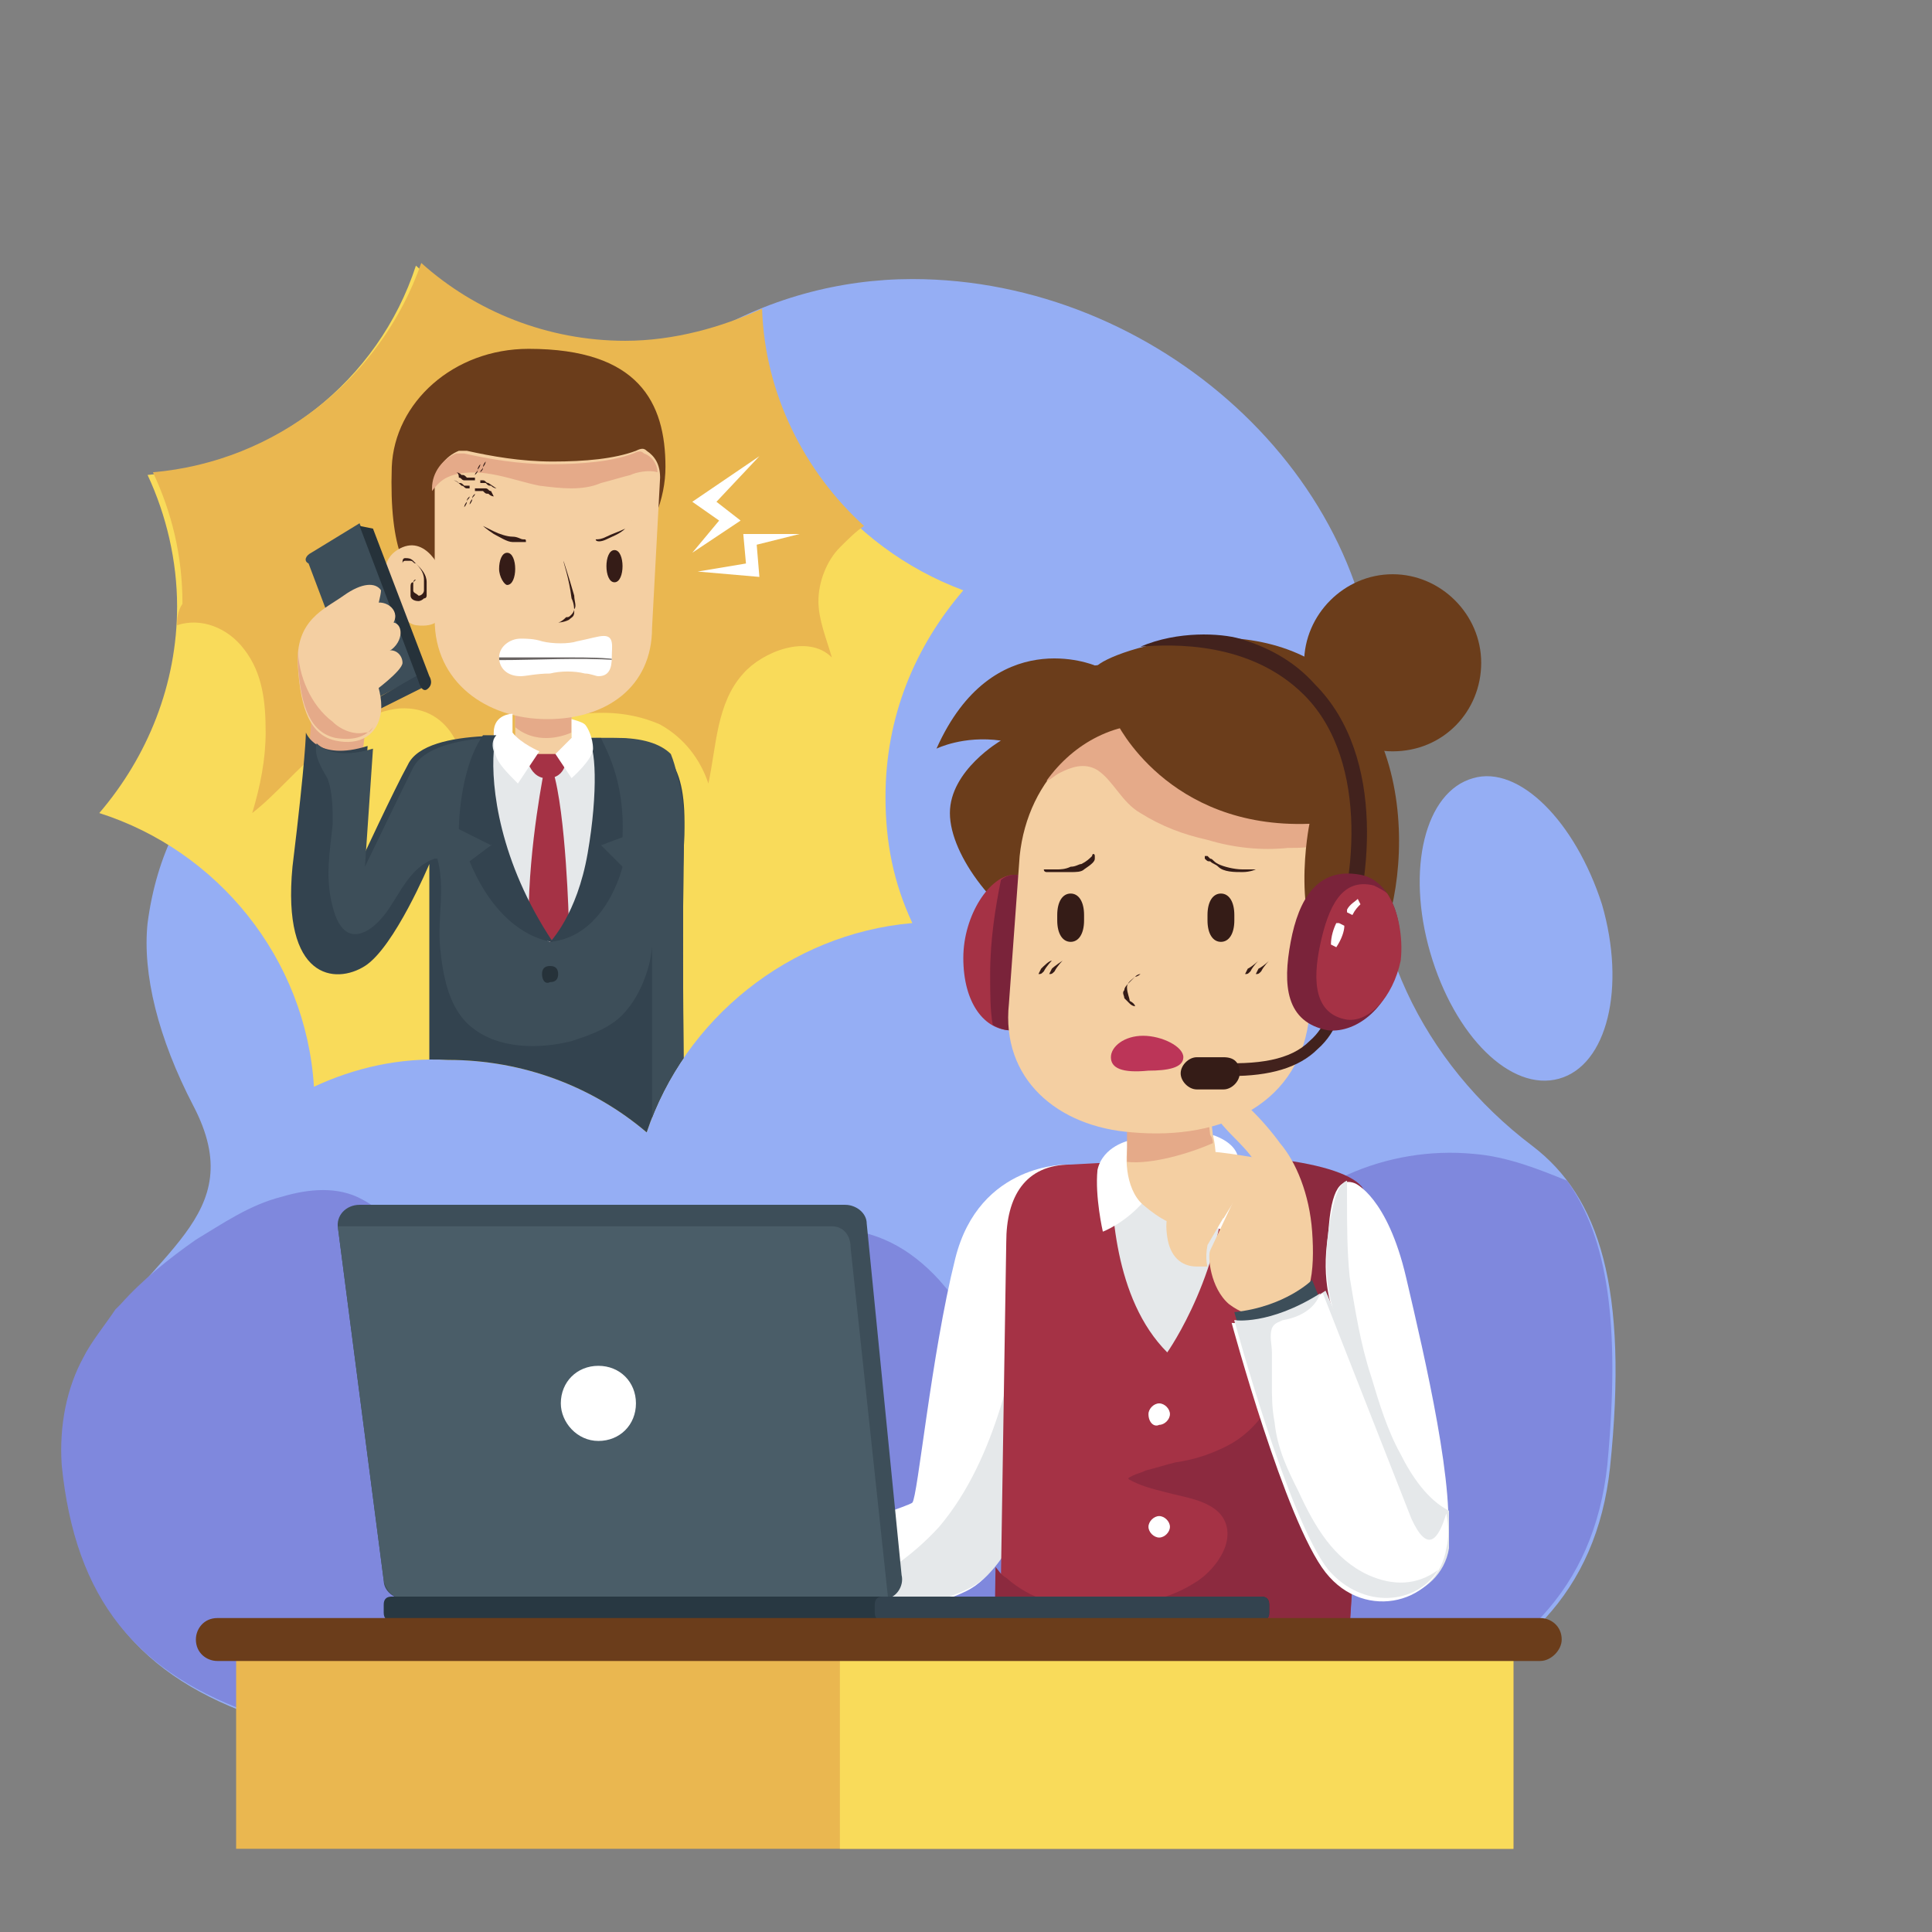 <?xml version="1.0" encoding="utf-8"?>
<!-- Generator: Adobe Illustrator 27.1.1, SVG Export Plug-In . SVG Version: 6.00 Build 0)  -->
<svg version="1.1" id="emoji" xmlns="http://www.w3.org/2000/svg" xmlns:xlink="http://www.w3.org/1999/xlink" x="0px" y="0px"
	 viewBox="0 0 72 72" style="enable-background:new 0 0 72 72;" xml:space="preserve">
<rect x="0" y="0" width="72" height="72" fill="#808080" stroke="none"/>
<style type="text/css">
	.st0{fill:#95AEF4;}
	.st1{fill:#7F88DD;}
	.st2{fill:#F9DB5A;}
	.st3{fill:#EAB750;}
	.st4{clip-path:url(#SVGID_00000134231763085209963010000010184992741056212134_);}
	.st5{fill:#E5AA89;}
	.st6{fill:#33434F;}
	.st7{fill:#3D4E59;}
	.st8{fill:#E5E8EA;}
	.st9{fill:#F4CFA2;}
	.st10{fill:#A53245;}
	.st11{fill:#6B3D1B;}
	.st12{fill:#351C17;}
	.st13{fill:#FFFFFF;}
	.st14{fill:#26323A;}
	.st15{clip-path:url(#SVGID_00000078737135307948180480000008847706976028686503_);fill:#686362;}
	.st16{fill:#8C2A3F;}
	.st17{fill:#7A233A;}
	.st18{fill:#BC3558;}
	.st19{fill:#42221D;}
	.st20{clip-path:url(#SVGID_00000148663601741840328590000017400558889851282084_);}
	.st21{fill:#4A5D68;}
	.st22{fill:#283842;}
</style>
<g>
	<path class="st0" d="M57.1,42.7c-4.1-3.1-6.4-7.9-5.9-12.9c0.1-1,0.1-2.2,0.1-3.4c0-8.6-8.2-16-17.3-16c-5.4,0-11,2.9-14,9.2
		c-1.4,2.9-4,5.2-7.3,6.3c-2.9,1-6.5,3.2-7.2,8.5c-0.2,1.9,0.4,4.3,1.7,6.8c2.2,4.2-1.7,5.4-4,9.5c-0.6,1.1-0.9,2.5-0.8,4
		c1,10,9.1,11.2,28.8,11.2c17.7,0,27.8-2,28.8-11.2C60.7,48,59.6,44.6,57.1,42.7"/>
	<path class="st1" d="M54.9,43c-3.2-0.3-6.5,1.1-8.3,3.8c-0.9,1.3-1.5,2.8-2.6,3.9c-1,0.9-2.4,1.7-3.8,1.5c-1.1-0.1-2-0.8-2.8-1.6
		c-0.9-0.9-1.6-2-2.4-2.9c-1.1-1.2-2.4-1.9-4-1.9c-1.5,0-3,0.5-4.3,1.3c-2.2,1.3-3.7,3.4-5.8,4.9c-0.9,0.6-2,1.2-3.2,1.2
		c-1.1,0-2.2-0.6-2.7-1.6c-1.1-2.1,1.2-5.5-1.5-6.9c-0.9-0.5-2-0.4-3-0.1c-1.2,0.3-2.2,1-3.2,1.6c-1,0.7-2,1.5-2.8,2.4
		c-0.1,0.1-0.1,0.1-0.2,0.2c-0.4,0.6-0.9,1.2-1.2,1.8c-0.6,1.1-0.9,2.5-0.8,4c1,10,9.1,11.2,28.8,11.2c17.7,0,27.8-2,28.8-11.2
		c0.5-5.3,0-8.5-1.5-10.6C57.4,43.6,56.2,43.1,54.9,43z"/>
	<path class="st0" d="M59.7,33.7c0.9,3.1,0.2,6-1.6,6.5c-1.8,0.5-3.9-1.6-4.8-4.7c-0.9-3.1-0.2-6,1.6-6.5
		C56.6,28.5,58.7,30.6,59.7,33.7z"/>
</g>
<g>
	<g>
		<g>
			<path class="st2" d="M11.7,40.5c-0.3-4.8-3.6-8.8-8-10.2c1.8-2.1,2.9-4.8,2.9-7.7c0-1.7-0.4-3.4-1.1-4.9c4.7-0.4,8.6-3.5,10-7.8
				c2,1.8,4.7,2.9,7.6,2.9c1.8,0,3.5-0.4,5.1-1.2c0.2,4.8,3.4,8.8,7.7,10.4c-1.8,2.1-2.9,4.7-2.9,7.7c0,1.7,0.3,3.2,1,4.7
				c-4.6,0.4-8.5,3.6-9.9,7.8c-2-1.7-4.6-2.7-7.4-2.7C14.9,39.4,13.2,39.8,11.7,40.5"/>
			<path class="st3" d="M6.6,23.3c0.9-0.3,1.9,0.1,2.5,0.9c0.7,0.9,0.8,2,0.8,3.1c0,1-0.2,2-0.5,3c0.9-0.7,1.7-1.7,2.6-2.4
				c0.8-0.7,1.8-1.4,2.9-1.5c2-0.1,2.6,1.9,2.5,3.5c0.7-1.8,2.6-3,4.4-3.3c0.9-0.1,1.9,0,2.8,0.4c0.9,0.5,1.5,1.3,1.8,2.2
				c0.3-1.4,0.3-3,1.3-4.1c0.7-0.8,2.4-1.5,3.3-0.6c-0.2-0.7-0.5-1.4-0.5-2.1c0-0.7,0.3-1.5,0.8-2c0.3-0.3,0.6-0.6,0.9-0.8
				c-2.2-2-3.7-4.9-3.8-8.1c-1.5,0.7-3.3,1.2-5.1,1.2c-2.9,0-5.6-1.1-7.6-2.9c-1.5,4.3-5.4,7.4-10,7.8c0.7,1.5,1.1,3.1,1.1,4.9
				C6.6,22.8,6.6,23.1,6.6,23.3z"/>
		</g>
		<g>
			<defs>
				<path id="SVGID_1_" d="M11.7,40.5c-0.3-4.8-3.6-8.8-8-10.2c1.8-2.1,2.9-4.8,2.9-7.7c0-1.7-0.4-3.4-1.1-4.9
					c4.7-0.4,8.6-3.5,10-7.8c2,1.8,4.7,2.9,7.6,2.9c1.8,0,3.5-0.4,5.1-1.2c0.2,4.8,3.4,8.8,7.7,10.4c-1.8,2.1-2.9,4.7-2.9,7.7
					c0,1.7,0.3,3.2,1,4.7c-4.6,0.4-8.5,3.6-9.9,7.8c-2-1.7-4.6-2.7-7.4-2.7C14.9,39.4,13.2,39.8,11.7,40.5"/>
			</defs>
			<clipPath id="SVGID_00000046303520799723979370000015955845372295956639_">
				<use xlink:href="#SVGID_1_"  style="overflow:visible;"/>
			</clipPath>
			<g style="clip-path:url(#SVGID_00000046303520799723979370000015955845372295956639_);">
				<path class="st5" d="M13.5,28.2l0.1-0.9l-2-0.4l-0.1,1.2C11.5,28.1,13,28.5,13.5,28.2"/>
				<g>
					<path class="st6" d="M20.3,27.5h2.5c2.1,0,2.8,1,2.7,3.6s0,11.3,0,11.3H16V32.2c0,0-1.3,3.1-2.4,3.8s-3.1,0.5-2.7-3.7
						c0.5-4.1,0.5-5,0.5-5s0.4,1.1,2.3,0.5l-0.3,4.4c0,0,1.3-2.8,1.8-3.7C15.9,27,20.3,27.5,20.3,27.5"/>
					<path class="st7" d="M12.2,29c0.2,0.5,0.2,1.2,0.2,1.7c-0.1,1-0.3,2,0,3.1c0.1,0.4,0.3,0.9,0.7,1c0.5,0.1,1-0.4,1.3-0.8
						c0.5-0.7,0.9-1.7,1.8-2c0,0,0.1,0,0.1,0c0.3,1.1,0,2.2,0.1,3.3c0.1,1,0.3,2.3,1.2,3c1,0.8,2.5,0.8,3.7,0.5
						c0.6-0.2,1.2-0.4,1.7-0.8c0.6-0.5,1-1.3,1.2-2.1c0.1-0.4,0.1-0.9,0.3-1.3c0.1-0.3,0.2-0.7,0.3-1c0.2-0.8,0.4-1.5,0.5-2.3
						c0.1-1.1,0.1-2.2-0.3-3.2c-0.4-0.4-1.1-0.6-2-0.6h-2.5c0,0-4.3-0.4-5.1,1.1c-0.4,0.8-1.8,3.7-1.8,3.7l0.3-4.4
						c-1.3,0.4-1.9,0-2.1-0.2C11.7,28.1,11.9,28.5,12.2,29z"/>
				</g>
				<g>
					<path class="st8" d="M17.9,29.9c0.3,1.3,0.5,2.2,1.3,3.7c0.8,1.4,1.3,1.5,1.3,1.5s0.9-0.6,1.5-2.6c0.6-1.8,0.5-4,0.2-5h-1.9
						c0,0-1-0.1-2.2,0C18,28,17.8,29,17.9,29.9"/>
					<rect x="19.2" y="26.3" class="st9" width="2.1" height="2"/>
					<path class="st5" d="M21.3,27.3v-1h-2.1v0.8C19.8,27.6,20.6,27.6,21.3,27.3z"/>
					<path class="st10" d="M19.6,28.1l1.5,0c0,0,0.1,0.8-0.6,0.9C19.7,29.1,19.6,28.1,19.6,28.1"/>
				</g>
				<g>
					<path class="st11" d="M14.6,17.4c0.1-2.4,2.3-4.4,5.1-4.4c4.1,0,5.1,2,5.1,4.4s-2,4.9-4.8,4.9C17.2,22.3,14.4,23.6,14.6,17.4"
						/>
					<path class="st9" d="M24.1,16.8c-0.1-0.1-0.2-0.1-0.4,0c-0.8,0.3-1.9,0.4-3.1,0.4c-1.2,0-2.3-0.2-3.2-0.4c-0.1,0-0.2,0-0.3,0
						c-0.5,0.2-0.9,0.7-0.9,1.3v5c0,2.3,1.9,3.7,4.2,3.7c2.2,0,3.9-1.2,3.9-3.4l0.3-5.6C24.6,17.3,24.4,17,24.1,16.8"/>
					<path class="st5" d="M16.9,17.7c1.1-0.3,2.2,0.2,3.2,0.4c0.8,0.1,1.6,0.2,2.3-0.1c0.4-0.1,0.7-0.2,1.1-0.3
						c0.2-0.1,0.7-0.2,1-0.1c0-0.3-0.2-0.6-0.5-0.7c-0.1-0.1-0.2-0.1-0.4,0c-0.8,0.3-1.9,0.4-3.1,0.4c-1.2,0-2.3-0.2-3.2-0.4
						c-0.1,0-0.2,0-0.3,0c-0.5,0.2-0.9,0.7-0.9,1.3v0.1C16.4,17.9,16.6,17.8,16.9,17.7z"/>
					<path class="st9" d="M16.5,21.4c0,0-0.6-1.6-1.7-0.9c-1.1,0.7,0,2.7,0.7,2.8c0.8,0.1,0.9-0.3,0.9-0.3L16.5,21.4z"/>
					<path class="st12" d="M17,17.6c0,0,0.1,0,0.2,0.1c0.1,0,0.1,0,0.2,0.1c0,0,0.1,0,0.1,0c0,0,0,0,0.1,0c0,0,0,0,0.1,0
						c0,0,0,0,0,0c0,0,0,0,0,0c0,0,0-0.1,0-0.1c0-0.1,0.1-0.1,0.1-0.2c0-0.1,0.1-0.2,0.1-0.2c0,0,0,0.1-0.1,0.2c0,0.1,0,0.1-0.1,0.2
						c0,0,0,0.1,0,0.1c0,0,0,0,0,0.1c0,0,0,0-0.1,0c0,0-0.1,0-0.1,0c0,0,0,0-0.1,0c0,0-0.1,0-0.1,0c-0.1,0-0.1-0.1-0.2-0.1
						C17.1,17.6,17,17.6,17,17.6"/>
					<path class="st12" d="M18.5,18.2c0,0-0.1,0-0.2-0.1c-0.1,0-0.1,0-0.2-0.1c0,0-0.1,0-0.1,0c0,0,0,0-0.1,0c0,0,0,0,0-0.1
						c0,0,0-0.1,0-0.1c0,0,0,0,0-0.1c0,0,0-0.1,0-0.1c0-0.1,0.1-0.1,0.1-0.2c0-0.1,0.1-0.2,0.1-0.2c0,0,0,0.1-0.1,0.2
						c0,0.1,0,0.1-0.1,0.2c0,0,0,0.1,0,0.1c0,0,0,0,0,0.1c0,0,0,0,0,0.1c0,0,0,0,0,0c0,0,0,0,0,0c0,0,0.1,0,0.1,0
						c0.1,0,0.1,0.1,0.2,0.1C18.5,18.2,18.5,18.2,18.5,18.2"/>
					<path class="st12" d="M16.9,17.9c0,0,0.1,0,0.2,0.1c0.1,0,0.1,0,0.2,0.1c0,0,0.1,0,0.1,0c0,0,0,0,0.1,0c0,0,0,0,0,0.1
						c0,0,0,0.1,0,0.1c0,0,0,0,0,0.1c0,0,0,0.1,0,0.1c0,0.1-0.1,0.1-0.1,0.2c0,0.1-0.1,0.2-0.1,0.2c0,0,0-0.1,0.1-0.2
						c0-0.1,0-0.1,0.1-0.2c0,0,0-0.1,0-0.1c0,0,0,0,0-0.1c0,0,0,0,0-0.1c0,0,0,0,0,0c0,0,0,0,0,0c0,0-0.1,0-0.1,0
						c-0.1,0-0.1-0.1-0.2-0.1C17,17.9,16.9,17.9,16.9,17.9"/>
					<path class="st12" d="M18.4,18.5c0,0-0.1,0-0.2-0.1c-0.1,0-0.1,0-0.2-0.1c0,0-0.1,0-0.1,0c0,0,0,0-0.1,0c0,0,0,0-0.1,0
						c0,0,0,0,0,0c0,0,0,0,0,0c0,0,0,0.1,0,0.1c0,0.1-0.1,0.1-0.1,0.2c0,0.1-0.1,0.2-0.1,0.2c0,0,0-0.1,0.1-0.2c0-0.1,0-0.1,0.1-0.2
						c0,0,0-0.1,0-0.1c0,0,0,0,0-0.1c0,0,0,0,0.1,0c0,0,0.1,0,0.1,0c0,0,0,0,0.1,0c0,0,0.1,0,0.1,0c0.1,0,0.1,0.1,0.2,0.1
						C18.4,18.5,18.4,18.5,18.4,18.5"/>
					<path class="st12" d="M22.6,21.1c0-0.3,0.1-0.6,0.3-0.6s0.3,0.3,0.3,0.6s-0.1,0.6-0.3,0.6S22.6,21.4,22.6,21.1"/>
					<path class="st12" d="M18.6,21.2c0-0.3,0.1-0.6,0.3-0.6c0.2,0,0.3,0.3,0.3,0.6s-0.1,0.6-0.3,0.6C18.8,21.8,18.6,21.5,18.6,21.2
						"/>
					<path class="st12" d="M18,19.6c0,0,0.2,0.1,0.4,0.2c0.2,0.1,0.5,0.2,0.7,0.2c0.2,0,0.3,0.1,0.4,0.1c0.1,0,0.1,0,0.1,0.1
						c0,0,0,0-0.1,0c-0.1,0-0.2,0-0.4,0c-0.2,0-0.5-0.2-0.7-0.3C18.1,19.7,18,19.6,18,19.6"/>
					<path class="st12" d="M23.6,19.3c0,0-0.1,0.2-0.3,0.4c-0.2,0.2-0.5,0.3-0.7,0.4c-0.2,0.1-0.4,0.1-0.4,0c-0.1,0-0.1,0-0.1,0
						c0,0,0,0,0.1,0c0.1,0,0.2,0,0.4-0.1c0.2-0.1,0.5-0.2,0.7-0.3C23.5,19.5,23.6,19.3,23.6,19.3"/>
					<path class="st12" d="M20.8,23.2c0,0,0.2,0,0.4-0.1c0.1-0.1,0.2-0.1,0.2-0.3c0-0.1,0-0.3-0.1-0.5C21.2,21.5,21,21,21,20.9
						c0,0,0.2,0.6,0.4,1.3c0,0.2,0.1,0.4,0,0.5c0,0.1-0.1,0.2-0.1,0.2c-0.1,0.1-0.1,0.1-0.2,0.1C20.9,23.2,20.8,23.2,20.8,23.2"/>
					<path class="st12" d="M15,21.4c0,0,0-0.1,0-0.3c0,0,0-0.1,0-0.1c0,0,0-0.1,0.1-0.1c0.1,0,0.1,0,0.2,0c0.1,0,0.1,0.1,0.2,0.1
						c0.2,0.2,0.4,0.4,0.4,0.7c0,0.1,0,0.3,0,0.4c0,0,0,0.1,0,0.1c0,0,0,0.1-0.1,0.1c-0.1,0.1-0.2,0.1-0.2,0.1
						c-0.2,0-0.3-0.1-0.3-0.2c0-0.1,0-0.2,0-0.3c0-0.1,0-0.2,0.1-0.2c0,0,0.1-0.1,0.1-0.1c0.1,0,0.1,0,0.1,0c0,0,0,0,0,0
						c0,0,0,0,0,0c0,0-0.1,0-0.1,0c-0.1,0-0.1,0.1-0.1,0.2c0,0.1,0,0.1,0,0.2c0,0.1,0.1,0.1,0.2,0.2c0.1,0,0.2-0.1,0.2-0.2
						c0-0.1,0-0.3,0-0.4c0-0.3-0.2-0.5-0.4-0.7c-0.1-0.1-0.2-0.1-0.3-0.1c-0.1,0-0.1,0.1-0.1,0.2C15,21.3,15,21.4,15,21.4"/>
				</g>
				<g>
					<path class="st13" d="M19.3,29.2l0.8-1.2c0,0-0.7-0.3-1-0.7v-0.7c0,0-0.7,0-0.7,0.7C18.4,28.2,18.4,28.3,19.3,29.2"/>
					<path class="st10" d="M20.3,28.6c0,0-0.6,2.9-0.6,5.6l0.8,0.9l0.7-0.7c0,0-0.1-4.1-0.6-5.7L20.3,28.6z"/>
					<path class="st6" d="M18.5,27.4c-0.2,0-0.3,0-0.5,0c-0.9,1.3-0.9,3.5-0.9,3.5l1.2,0.6l-0.8,0.6c1.2,2.9,3.1,3,3.1,3
						c-2-3-2.3-5.8-2.2-7.1C18.3,27.7,18.4,27.5,18.5,27.4"/>
					<path class="st6" d="M20.5,35.1c2.1-0.2,2.7-2.8,2.7-2.8l-0.8-0.8l0.8-0.3c0.1-2.2-0.7-3.4-0.8-3.7h-0.8c0.1,0,0.2,0.1,0.3,0.1
						c0.3,0.1,0.4,1.9,0,4.2S20.5,35.1,20.5,35.1"/>
					<path class="st13" d="M21.3,26.8c0,0,0.4,0.1,0.5,0.2s0.3,0.5,0.3,0.9S21.3,29,21.3,29l-0.6-0.9l0.6-0.6L21.3,26.8z"/>
					<path class="st14" d="M20.2,36.3c0-0.2,0.1-0.3,0.3-0.3c0.2,0,0.3,0.1,0.3,0.3c0,0.2-0.1,0.3-0.3,0.3
						C20.3,36.7,20.2,36.5,20.2,36.3"/>
				</g>
				<path class="st7" d="M24.3,27.8v14.6h1.2c0,0-0.1-8.7,0-11.3C25.5,29.3,25.2,28.2,24.3,27.8"/>
				<g>
					<g>
						<path class="st7" d="M11.6,20.6l1.8-1.1l2.2,5.7l-2.1,1.1l-2-5.3C11.3,20.9,11.4,20.7,11.6,20.6"/>
						<path class="st6" d="M13.4,26.4l2.1-1.2l0.4,0l-0.1,0.4l-2,1C13.9,26.7,13.6,26.8,13.4,26.4"/>
						<path class="st14" d="M13.4,19.6l0.5,0.1l2.1,5.5c0,0,0.2,0.3-0.1,0.5c-0.2,0.1-0.3-0.3-0.3-0.3L13.4,19.6z"/>
					</g>
					<g>
						<path class="st9" d="M13.6,24.4c0,0,0.7,1.2,0.6,2.1c-0.1,0.9-0.8,1.3-1.7,1.1c-0.9-0.2-1.3-1.1-1.4-2.8
							c-0.1-1.7,1-2.1,1.7-2.6c0.7-0.5,1.2-0.5,1.4-0.2C14.2,22.3,13.6,24.4,13.6,24.4"/>
						<path class="st5" d="M13.6,27.3c-0.4,0.1-0.9-0.1-1.2-0.4c-0.8-0.6-1.3-1.7-1.3-2.8c0,0.2,0,0.4,0,0.6
							c0.1,1.7,0.5,2.6,1.4,2.8c0.6,0.1,1.1,0,1.4-0.4C13.8,27.3,13.7,27.3,13.6,27.3z"/>
						<path class="st9" d="M12.3,23.5c0,0,1.1-0.7,1.6-1c0.5-0.2,1.1,0.3,0.7,0.8l-1.5,1"/>
						<path class="st9" d="M12.9,24.1c0,0,1.1-0.7,1.6-0.9c0.5-0.1,0.6,0.6,0.1,1c-0.5,0.3-1,0.7-1,0.7"/>
						<path class="st9" d="M13.4,24.9c0,0,0.5-0.4,0.9-0.6c0.4-0.2,0.7,0.1,0.7,0.4c0,0.3-1.1,1.1-1.1,1.1"/>
					</g>
				</g>
				<g>
					<polygon class="st13" points="28.3,17 25.8,18.7 26.8,19.4 25.8,20.6 27.6,19.4 26.7,18.7 					"/>
					<polygon class="st13" points="29.8,19.9 27.7,19.9 27.8,21 26,21.3 28.3,21.5 28.2,20.3 					"/>
				</g>
				<g>
					<path class="st13" d="M22.5,23.7c-0.2,0-0.5,0.1-1,0.2c-0.3,0.1-0.9,0.1-1.3,0c-0.3-0.1-0.6-0.1-0.8-0.1
						c-0.4,0-0.8,0.3-0.8,0.7c0,0.4,0.3,0.7,0.8,0.7c0.2,0,0.6-0.1,1.1-0.1c0.4-0.1,0.9-0.1,1.3,0c0.2,0,0.4,0.1,0.5,0.1
						c0.4,0,0.5-0.3,0.5-0.7C22.8,24.1,22.9,23.7,22.5,23.7"/>
					<g>
						<defs>
							<path id="SVGID_00000144326103615935984310000012256509625132128396_" d="M22.5,23.7c-0.2,0-0.5,0.1-1,0.2
								c-0.3,0.1-0.9,0.1-1.3,0c-0.3-0.1-0.6-0.1-0.8-0.1c-0.4,0-0.8,0.3-0.8,0.7c0,0.4,0.3,0.7,0.8,0.7c0.2,0,0.6-0.1,1.1-0.1
								c0.4-0.1,0.9-0.1,1.3,0c0.2,0,0.4,0.1,0.5,0.1c0.4,0,0.5-0.3,0.5-0.7C22.8,24.1,22.9,23.7,22.5,23.7"/>
						</defs>
						<clipPath id="SVGID_00000176036819242768455270000017557508805426320319_">
							<use xlink:href="#SVGID_00000144326103615935984310000012256509625132128396_"  style="overflow:visible;"/>
						</clipPath>
						<path style="clip-path:url(#SVGID_00000176036819242768455270000017557508805426320319_);fill:#686362;" d="M21.4,24.5
							c-0.3,0-0.6,0-0.9,0c-0.6,0-1.3,0-1.9,0c0,0,0,0,0,0c0,0,0,0.1,0,0.1c0,0,0,0,0,0c1.5,0,2.9-0.1,4.4,0c0,0,0.1,0,0.1,0
							C22.7,24.5,21.7,24.5,21.4,24.5z"/>
					</g>
				</g>
			</g>
		</g>
	</g>
	<g>
		<g>
			<g>
				<path class="st13" d="M39.8,43.4c0,0-3.3-0.1-4.2,3.5c-0.9,3.6-1.4,8.9-1.6,9.1c-0.2,0.2-7.8,2.6-7.8,2.6l0.9,3
					c0,0,6.9-1.3,8.9-2.3c1.9-0.9,2.7-4.8,2.7-4.8L39.8,43.4z"/>
				<path class="st8" d="M38.2,48.4c-0.3,1.3-0.5,2.7-0.9,4c-0.5,1.6-1.2,3.2-2.3,4.5C34,58,32.6,59,31.1,59.5
					c-1,0.3-2.1,0.4-3.2,0.4c-0.3,0-0.8,0-1.2-0.2l0.5,1.8c0,0,6.9-1.3,8.9-2.3c1.9-0.9,2.7-4.8,2.7-4.8l0.9-9
					C38.8,46.3,38.4,47.3,38.2,48.4z"/>
				<path class="st10" d="M43.6,43.2c3.7-0.2,6.6,0.4,7.2,1.2c0.6,1-0.8,20.8-0.8,20.8H37.2l0.3-18.9c0-1.7,0.7-2.9,2.4-2.9
					L43.6,43.2z"/>
				<path class="st16" d="M50.8,44.3c-0.3-0.5-1.5-0.9-3.2-1.1c0.1,1.4,0.3,2.8,0.4,4.3c0.1,0.9,0.1,1.9-0.1,2.8
					c-0.1,0.8-0.3,1.7-0.8,2.4c-0.4,0.5-0.8,0.9-1.4,1.2c-0.6,0.3-1.2,0.5-1.9,0.6c-0.4,0.1-0.7,0.2-1.1,0.3
					c-0.2,0.1-0.3,0.1-0.5,0.2c-0.2,0.1-0.2,0.1,0,0.2c0.4,0.2,0.8,0.3,1.2,0.4c0.7,0.2,1.8,0.3,2.2,1c0.5,0.9-0.4,2-1.1,2.4
					c-1.1,0.7-2.5,0.9-3.8,0.9c-1.2,0-2.3-0.3-3.2-1.1c-0.2-0.1-0.3-0.3-0.4-0.4l-0.1,6.7H50C50,65.1,51.4,45.3,50.8,44.3z"/>
				<path class="st8" d="M43.6,43.2l-2.2,0.1c0,1.6,0.1,5.1,2.1,7.1c0,0,2.2-3.1,2.2-7.1c0-0.1,0-0.1,0-0.2
					C45,43.1,44.3,43.1,43.6,43.2"/>
				<path class="st13" d="M41.1,45.9c0,0,0.8-0.3,1.5-1.1c0,0-0.5-0.7-0.5-1.5v-0.8c0,0-1,0.2-1.2,1.1
					C40.8,44.6,41.1,45.9,41.1,45.9"/>
				<path class="st13" d="M45.2,42.3v1c0,0,0,0.9-0.6,1.7c0,0,0.6,0.8,1.1,0.9c0,0,0.8-1.2,0.4-2.9C45.9,42.5,45.2,42.3,45.2,42.3"
					/>
				<path class="st13" d="M50.5,44.1c0,0,1.2,0.5,1.9,3.5c0.7,3,1.9,8.1,1.5,10.1c-0.3,2-3,2.7-4.5,0.8S46,49.3,46,49.3
					s1.4,0.1,3.4-1.1l0.3,0.7c0,0-0.5-1.1-0.2-2.9C49.6,44.2,50,43.9,50.5,44.1"/>
				<path class="st8" d="M54,56.3c-0.8-0.4-1.4-1.3-1.8-2.1c-0.5-0.9-0.8-1.9-1.1-2.9c-0.4-1.2-0.6-2.5-0.8-3.7
					c-0.1-1-0.1-1.9-0.1-2.9c0-0.2,0-0.4,0-0.7c-0.3,0.1-0.5,0.6-0.7,1.9c-0.2,1.6,0.1,2.7,0.2,2.9l-0.3-0.7c-2,1.3-3.4,1.1-3.4,1.1
					s2,7.4,3.5,9.3s4.2,1.1,4.5-0.8C54,57.4,54,56.9,54,56.3C54,56.4,54,56.3,54,56.3z"/>
				<path class="st13" d="M42.8,52.7c0-0.2,0.2-0.4,0.4-0.4c0.2,0,0.4,0.2,0.4,0.4s-0.2,0.4-0.4,0.4C43,53.2,42.8,53,42.8,52.7"/>
				<path class="st13" d="M42.8,56.9c0-0.2,0.2-0.4,0.4-0.4c0.2,0,0.4,0.2,0.4,0.4c0,0.2-0.2,0.4-0.4,0.4
					C43,57.3,42.8,57.1,42.8,56.9"/>
			</g>
			<g>
				<path class="st9" d="M42.1,42.5v-1.1h3l0.1,0.9c0,0,0.7,2.4-1.5,3.3c0,0-0.4-0.1-1.1-0.7C41.9,44.3,41.9,42.9,42.1,42.5"/>
				<path class="st5" d="M45.2,42.6c0-0.2-0.1-0.3-0.1-0.3l-0.1-0.9h-3v1.1C42,42.7,42,43,42,43.3C42.9,43.4,44.3,43,45.2,42.6z"/>
			</g>
			<g>
				<path class="st11" d="M40.8,24.8c0,0-3.8-1.6-5.9,3.1c0,0,1-0.5,2.4-0.3c0,0-1.9,1.1-1.9,2.7s1.8,3.9,3.7,4.8s9.9,2.3,10.6-1.7
					C50.5,29.4,47.2,24.1,40.8,24.8"/>
				<path class="st10" d="M35.9,35.7c0-1.6,1-3.1,1.9-3.1c0.9,0,0.5,1.2,0.5,2.8c0,1.6,0.3,3-0.6,3C36.7,38.4,35.9,37.4,35.9,35.7"
					/>
				<path class="st17" d="M37.8,32.6c-0.2,0-0.4,0.1-0.5,0.2c-0.2,1-0.4,2.2-0.4,3.5c0,0.7,0,1.4,0.1,1.9c0.2,0.1,0.4,0.2,0.7,0.2
					c0.9,0,0.6-1.3,0.6-3C38.3,33.8,38.7,32.6,37.8,32.6"/>
				<path class="st9" d="M42.2,42.2L42.2,42.2c-2.8-0.2-4.9-2-4.6-4.8l0.4-5.5c0.3-2.9,2.5-5.1,5.4-4.8l6.1,0.5
					c0.1,0,0.2,0.1,0.2,0.2l-0.9,10C48.5,41.1,45.6,42.5,42.2,42.2"/>
				<path class="st5" d="M39.5,28.8c0.4-0.2,0.9-0.4,1.4-0.1c0.6,0.4,0.9,1.2,1.6,1.6c0.8,0.5,1.6,0.8,2.5,1c1,0.3,2,0.4,3,0.3
					c0.4,0,1,0,1.5-0.2l0.3-3.7c0-0.1-0.1-0.2-0.2-0.2l-6.1-0.5c-1.9-0.2-3.5,0.7-4.5,2.1C39.1,29.1,39.3,28.9,39.5,28.8z"/>
				<path class="st11" d="M41.6,26.9c0,0,1.9,4,7.2,3.8c0,0-0.8,3.9,0.9,5.5c1.7,1.6,3.9-5.6,1.1-9.8c-2.8-4.2-9.1-2.3-9.9-1.6
					C40.8,24.8,40.9,25.4,41.6,26.9"/>
				<path class="st11" d="M48.6,24.7c0-1.8,1.5-3.3,3.3-3.3c1.8,0,3.3,1.5,3.3,3.3S53.8,28,51.9,28C50.1,28,48.6,26.5,48.6,24.7"/>
				<path class="st12" d="M46.8,32.4c0,0-0.2,0.1-0.5,0.1c-0.3,0-0.7,0-0.9-0.2c-0.1-0.1-0.2-0.1-0.3-0.2C45,32.1,45,32.1,44.9,32
					c0-0.1,0-0.1,0-0.1c0,0,0,0,0.1,0c0,0,0.1,0.1,0.1,0.1c0.1,0,0.1,0.1,0.3,0.2c0.2,0.1,0.6,0.2,0.9,0.2
					C46.6,32.4,46.8,32.4,46.8,32.4"/>
				<path class="st12" d="M38.9,32.4c0,0,0.1,0,0.1,0c0,0,0.1,0,0.2,0c0.1,0,0.1,0,0.2,0c0.1,0,0.3,0,0.5-0.1c0.2,0,0.3-0.1,0.4-0.1
					c0.2-0.1,0.3-0.2,0.4-0.3c0-0.1,0.1-0.1,0.1,0c0,0,0,0,0,0.1c0,0.1-0.1,0.2-0.4,0.4c-0.1,0.1-0.3,0.1-0.5,0.1
					c-0.2,0-0.3,0-0.5,0c-0.1,0-0.1,0-0.2,0c-0.1,0-0.1,0-0.2,0C39,32.5,38.9,32.5,38.9,32.4"/>
				<path class="st12" d="M39.2,35.8c0,0-0.2,0.2-0.3,0.4c-0.1,0.1-0.1,0.1-0.2,0.1c0,0,0,0,0.1-0.2C38.9,36,39.1,35.8,39.2,35.8"/>
				<path class="st12" d="M39.6,35.8c0,0-0.2,0.2-0.3,0.4c-0.1,0.1-0.1,0.1-0.2,0.1c0,0,0,0,0.1-0.2C39.3,36,39.6,35.8,39.6,35.8"/>
				<path class="st12" d="M46.9,35.8c0,0-0.2,0.2-0.3,0.4c-0.1,0.1-0.1,0.1-0.2,0.1c0,0,0,0,0.1-0.2C46.7,36,46.9,35.8,46.9,35.8"/>
				<path class="st12" d="M47.3,35.8c0,0-0.2,0.2-0.3,0.4c-0.1,0.1-0.1,0.1-0.2,0.1c0,0,0,0,0.1-0.2C47.1,36,47.3,35.8,47.3,35.8"/>
				<path class="st12" d="M42.3,37.5c0,0-0.1,0-0.2-0.1c-0.1-0.1-0.1-0.1-0.2-0.2c0-0.1-0.1-0.2,0-0.3c0-0.1,0.1-0.2,0.2-0.3
					c0.1-0.1,0.1-0.1,0.2-0.2c0.1-0.1,0.2-0.1,0.2-0.1c0,0-0.1,0.1-0.2,0.1c-0.1,0.1-0.3,0.2-0.3,0.4c0,0.2,0.1,0.4,0.1,0.5
					C42.3,37.4,42.3,37.5,42.3,37.5"/>
				<path class="st18" d="M41.4,39.4c0-0.4,0.5-0.8,1.2-0.8s1.5,0.4,1.5,0.8s-0.6,0.5-1.3,0.5C41.8,40,41.4,39.8,41.4,39.4"/>
				<path class="st12" d="M40.4,34.1c0-0.5-0.2-0.8-0.5-0.8s-0.5,0.3-0.5,0.8v0.2c0,0.5,0.2,0.8,0.5,0.8s0.5-0.3,0.5-0.8V34.1z"/>
				<path class="st12" d="M46,34.1c0-0.5-0.2-0.8-0.5-0.8c-0.3,0-0.5,0.3-0.5,0.8v0.2c0,0.5,0.2,0.8,0.5,0.8c0.3,0,0.5-0.3,0.5-0.8
					V34.1z"/>
				<path class="st19" d="M49.8,37.3c-0.1,0-0.3,0.1-0.3,0.2c0,0,0,0.7-0.7,1.3c-0.7,0.7-1.9,0.9-3.6,0.8c-0.1,0-0.3,0.1-0.3,0.2
					c0,0.1,0.1,0.3,0.2,0.3c0.3,0,0.5,0,0.8,0c1.4,0,2.5-0.3,3.2-1c0.8-0.7,0.9-1.6,0.9-1.7C50.1,37.5,49.9,37.3,49.8,37.3"/>
				<path class="st12" d="M45.6,39.4h-1c-0.3,0-0.6,0.3-0.6,0.6c0,0.3,0.3,0.6,0.6,0.6h1c0.3,0,0.6-0.3,0.6-0.6
					C46.2,39.6,46,39.4,45.6,39.4"/>
				<path class="st19" d="M49,25.5c-0.8-0.9-1.8-1.4-2.8-1.7c-0.7-0.2-2.3-0.3-3.7,0.3c1.2-0.1,4.1-0.2,6.1,1.8
					c2.5,2.5,1.9,7.3,0.9,9.6c-0.1,0.2,0,0.3,0.2,0.4c0,0,0.1,0,0.1,0c0.1,0,0.2-0.1,0.3-0.2C51.1,33.1,51.7,28.2,49,25.5"/>
				<path class="st17" d="M48.1,35.1c0.3-1.6,1-2.8,2.6-2.5c1.1,0.2,1.7,1.7,1.4,3.3c-0.3,1.6-1.5,2.6-2.6,2.5
					C47.9,38.1,47.8,36.7,48.1,35.1"/>
				<path class="st10" d="M51.7,33.3c-0.1-0.1-0.3-0.2-0.5-0.3c-1.2-0.3-1.7,0.8-2,2.2c-0.3,1.4-0.2,2.6,1,2.8
					c0.8,0.1,1.7-0.8,2-2.2C52.3,34.9,52.1,33.9,51.7,33.3"/>
				<path class="st13" d="M50.1,34.5l-0.2-0.1c0,0-0.1,0-0.1,0c-0.1,0.2-0.2,0.5-0.2,0.8c0,0,0,0,0,0c0,0,0,0,0,0l0.2,0.1
					c0,0,0,0,0,0c0,0,0,0,0,0c0,0,0,0,0,0C50,35,50.1,34.7,50.1,34.5C50.2,34.5,50.2,34.5,50.1,34.5C50.2,34.5,50.1,34.5,50.1,34.5"
					/>
				<path class="st13" d="M50.7,33.7l-0.1-0.2c0,0,0,0,0,0c0,0,0,0,0,0c-0.1,0.1-0.3,0.2-0.4,0.4c0,0,0,0.1,0,0.1l0.2,0.1
					c0,0,0,0,0,0c0,0,0,0,0,0c0,0,0,0,0,0C50.5,33.9,50.6,33.8,50.7,33.7C50.7,33.7,50.8,33.7,50.7,33.7"/>
			</g>
			<g>
				<path class="st9" d="M47.7,49c1.2-0.1,1.3-1.7,1.2-3.1c-0.1-1.4-0.6-2.6-1.2-3.3c-0.5-0.7-1.9-2.3-2.4-1.9
					c-0.5,0.4,0.1,1.1,0.7,1.7c0.6,0.6,0.7,0.8,0.7,0.8s-1.5,3.2-1.6,3.4c-0.1,0.2,0,1.4,0.7,2C46.6,49.2,47.1,49,47.7,49"/>
				<path class="st9" d="M47.1,43.2c0,0-1.6-0.3-2.3-0.3s-0.9,1.1,0.2,1.4c1.2,0.3,1.2,0.3,1.2,0.3"/>
				<path class="st9" d="M46.4,44.1c0,0-1.1-0.2-1.9-0.3c-0.8-0.1-1.2,0.9-0.3,1.3l1.4,0.3"/>
				<path class="st9" d="M45.7,45.2c0,0-1-0.2-1.6-0.2c-0.6,0-0.7,0.4-0.6,1.1c0.1,0.7,0.5,1.1,1.1,1.1c0.2,0,0.4,0,0.4,0
					s-0.1-0.3,0-0.8L45.7,45.2z"/>
				<path class="st7" d="M49.3,48.7l-0.4-1c0,0-1,1-2.9,1.2l0.4,1.4C46.4,50.3,49,49.5,49.3,48.7"/>
				<path class="st13" d="M53.9,57.7c0.1-0.4,0.1-0.8,0-1.3c-0.3,1-0.7,1.5-1.3,0.2l-3.3-8.4c-2,1.3-3.4,1.1-3.4,1.1s2,7.4,3.5,9.3
					S53.6,59.7,53.9,57.7"/>
				<path class="st8" d="M51,58.7c-1.3-0.6-2-1.8-2.6-3.1C48,54.8,47.6,54,47.5,53c-0.1-0.5-0.1-1-0.1-1.4c0-0.4,0-0.8,0-1.2
					c0-0.3-0.1-0.6,0-0.9c0.1-0.2,0.2-0.2,0.4-0.3c0.6-0.1,1.2-0.4,1.4-1c-1.9,1.2-3.2,1-3.2,1s2,7.4,3.5,9.3c1.3,1.5,3.3,1.3,4.1,0
					C52.8,59.1,51.9,59.1,51,58.7z"/>
			</g>
		</g>
		<g>
			<defs>
				<rect id="SVGID_00000067225547113119064520000013643125674107255974_" x="-0.1" y="5.8" width="63.1" height="63.1"/>
			</defs>
			<clipPath id="SVGID_00000115485814592356218170000011161979714538207417_">
				<use xlink:href="#SVGID_00000067225547113119064520000013643125674107255974_"  style="overflow:visible;"/>
			</clipPath>
			<g style="clip-path:url(#SVGID_00000115485814592356218170000011161979714538207417_);">
				<g>
					<g>
						<path class="st7" d="M32.9,59.6H15.1c-0.4,0-0.8-0.3-0.8-0.7l-1.7-13.1c-0.1-0.5,0.3-0.9,0.8-0.9h18.1c0.4,0,0.8,0.3,0.8,0.7
							l1.3,13.1C33.7,59.1,33.4,59.6,32.9,59.6"/>
						<path class="st21" d="M31,45.7H12.8c-0.1,0-0.1,0-0.2,0c0,0,0,0,0,0.1l1.7,13.1c0.1,0.4,0.4,0.7,0.8,0.7h17.8
							c0.1,0,0.2,0,0.2,0l-1.4-13.1C31.7,46,31.4,45.7,31,45.7"/>
						<path class="st13" d="M20.9,52.3c0-0.8,0.6-1.4,1.4-1.4c0.8,0,1.4,0.6,1.4,1.4c0,0.8-0.6,1.4-1.4,1.4
							C21.5,53.7,20.9,53,20.9,52.3"/>
						<path class="st22" d="M47,59.5H14.6c-0.2,0-0.3,0.1-0.3,0.3v0.3c0,0.2,0.1,0.3,0.3,0.3H47c0.2,0,0.3-0.1,0.3-0.3v-0.3
							C47.3,59.6,47.2,59.5,47,59.5"/>
					</g>
					<path class="st6" d="M47,60.4H32.9c-0.2,0-0.3-0.1-0.3-0.3v-0.3c0-0.2,0.1-0.3,0.3-0.3H47c0.2,0,0.3,0.1,0.3,0.3v0.3
						C47.3,60.3,47.2,60.4,47,60.4"/>
				</g>
				<g>
					<rect x="8.8" y="61.2" class="st3" width="47.6" height="10.9"/>
					<rect x="31.3" y="61.2" class="st2" width="25.1" height="10.9"/>
					<path class="st11" d="M57.4,61.9H8.1c-0.4,0-0.8-0.3-0.8-0.8c0-0.4,0.3-0.8,0.8-0.8h49.3c0.4,0,0.8,0.3,0.8,0.8
						C58.2,61.5,57.8,61.9,57.4,61.9"/>
				</g>
			</g>
		</g>
	</g>
</g>
</svg>
